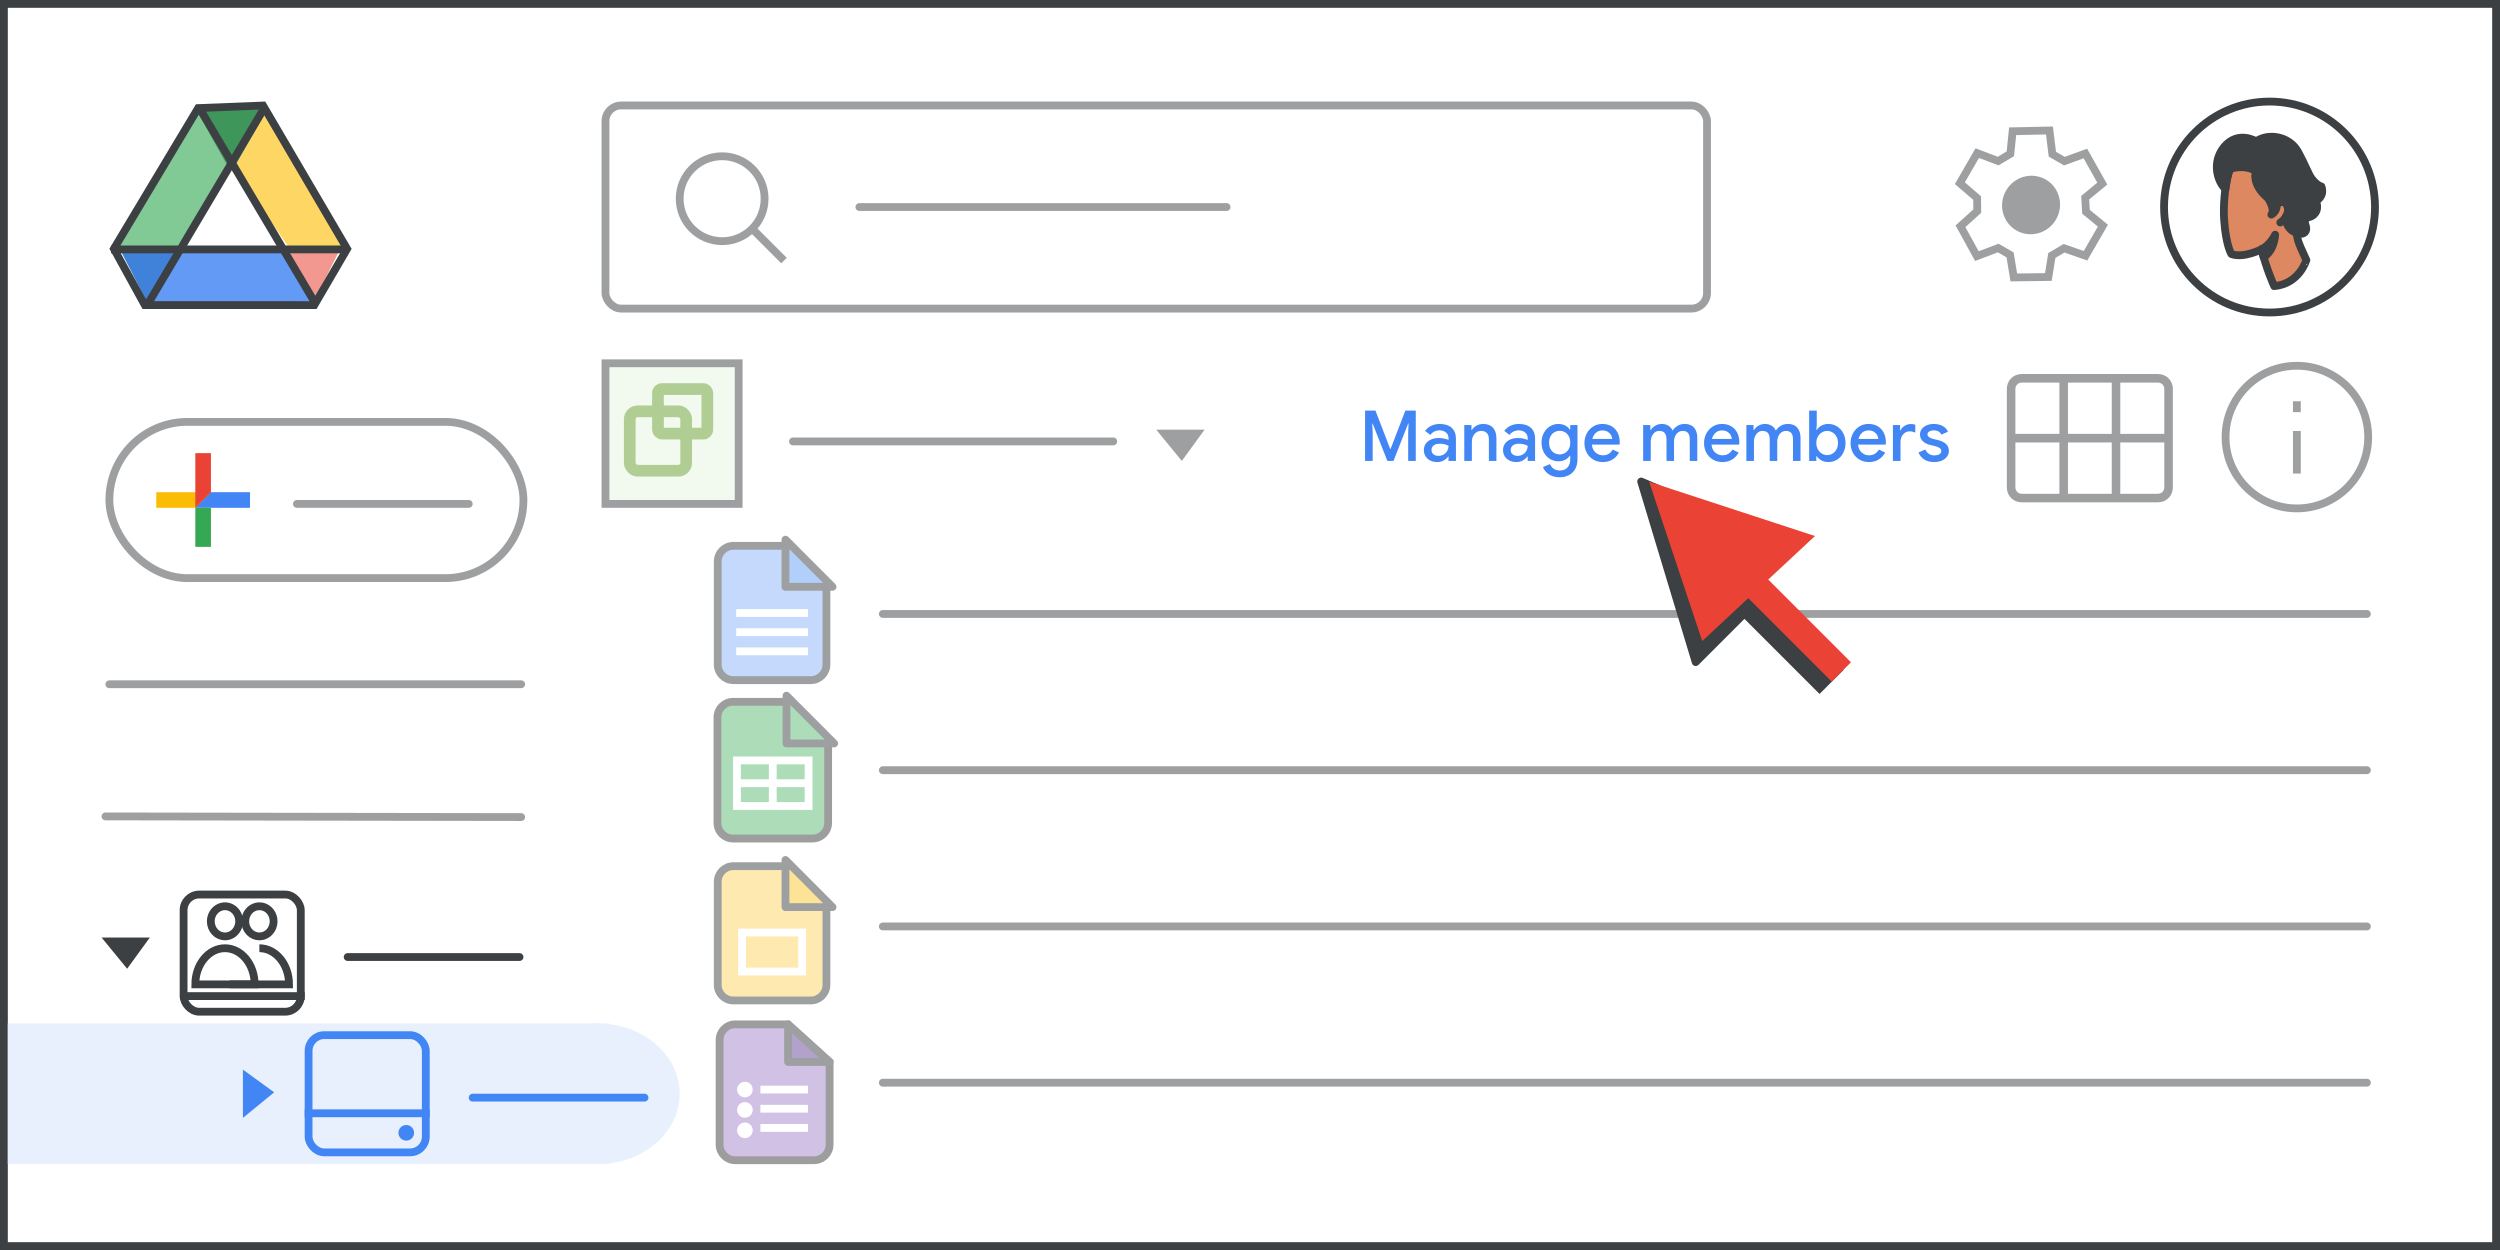 <?xml version="1.0" encoding="UTF-8"?>
<svg width="320px" height="160px" viewBox="0 0 320 160" version="1.1" xmlns="http://www.w3.org/2000/svg" xmlns:xlink="http://www.w3.org/1999/xlink">
    <rect x="0" y="0" width="320" height="160" fill="#333333" stroke="none"/>
    <title>team-drive-12</title>
    <g id="team-drive-12" stroke="none" stroke-width="1" fill="none" fill-rule="evenodd">
        <rect id="border/bg" stroke="#3C4043" fill="#FFFFFF" x="0.5" y="0.5" width="319" height="159"></rect>
        <g id="search" opacity="0.5" transform="translate(77, 13)" stroke="#3C4043">
            <rect id="Rectangle" fill="#FFFFFF" x="0.5" y="0.5" width="141" height="26" rx="2"></rect>
            <line x1="33" y1="13.5" x2="80" y2="13.5" id="Line-2" stroke-linecap="round" stroke-linejoin="round"></line>
            <g id="Group" transform="translate(10, 7)">
                <circle id="Oval" cx="5.435" cy="5.435" r="5.435"></circle>
                <line x1="9.706" y1="9.706" x2="13" y2="13" id="Line-6" stroke-linecap="square"></line>
            </g>
        </g>
        <g id="screen" transform="translate(1, 13)">
            <g id="Group-3" transform="translate(0, 118)" fill="#E8F0FE">
                <rect id="Rectangle" x="0" y="0" width="77" height="18"></rect>
                <ellipse id="Oval" cx="75.5" cy="9" rx="10.5" ry="9"></ellipse>
            </g>
            <g id="Group-44" transform="translate(13, 0)">
                <g id="Group-6" transform="translate(0, -0)">
                    <g id="Group-5" transform="translate(1.107, 0.964)">
                        <polygon id="Triangle-Copy" fill="#4081DA" transform="translate(4.152, 21.524) scale(1, -1) translate(-4.152, -21.524) " points="4.152 17.463 8.304 25.585 0 25.585"></polygon>
                        <polygon id="Triangle-Copy" fill="#F29891" transform="translate(24.798, 21.266) scale(-1, -1) translate(-24.798, -21.266) " points="24.517 17.96 28.401 24.372 21.195 24.572"></polygon>
                        <polygon id="Path-15" fill="#FDD663" points="19.098 0 14.946 7.31 21.304 17.869 29.615 17.77"></polygon>
                        <polygon id="Path-15" fill="#629AF6" transform="translate(15.12, 23.317) rotate(-240) translate(-15.12, -23.317) " points="11.228 14.064 7.617 20.634 14.508 32.569 22.623 31.775"></polygon>
                        <polygon id="Path-15" fill="#81C995" transform="translate(7.334, 8.934) scale(-1, 1) translate(-7.334, -8.934) " points="4.152 0 3.77510523e-13 7.31 6.358 17.869 14.668 17.77"></polygon>
                        <polygon id="Triangle" fill="#3F965A" transform="translate(14.531, 4.061) scale(1, -1) translate(-14.531, -4.061) " points="14.506 0 19.098 8.122 9.964 8.122"></polygon>
                        <polygon id="Triangle" fill="#FFFFFF" points="14.668 7.31 21.904 17.751 7.473 17.751"></polygon>
                    </g>
                    <path d="M19.671,0.508 C21.366,3.41 24.952,9.526 30.43,18.854 L30.43,18.854 L26.234,26.049 L4.534,26.049 L0.576,18.847 L8.231,6.071 L8.533,5.565 L9.23,4.403 L11.366,0.836 Z" id="Triangle" stroke="#3C4043"></path>
                    <line x1="0.722" y1="18.924" x2="29.508" y2="18.924" id="Line-13" stroke="#3C4043" stroke-linecap="square"></line>
                </g>
                <line x1="5.151" y1="25.537" x2="19.543" y2="1.292" id="Line-14" stroke="#3C4043" stroke-linecap="square"></line>
                <line x1="11.793" y1="25.537" x2="26.186" y2="1.292" id="Line-14" stroke="#3C4043" stroke-linecap="square" transform="translate(18.99, 13.414) scale(-1, 1) translate(-18.99, -13.414) "></line>
            </g>
            <line x1="13" y1="74.585" x2="65.713" y2="74.585" id="Stroke-205-Copy-3" stroke="#3C4043" opacity="0.5" stroke-linecap="round" stroke-linejoin="round"></line>
            <line x1="12.5" y1="91.5" x2="65.713" y2="91.585" id="Stroke-205-Copy-2" stroke="#3C4043" opacity="0.5" stroke-linecap="round" stroke-linejoin="round"></line>
            <g id="Group-16" transform="translate(276, 0)">
                <circle id="Oval" stroke="#3C4043" fill-rule="nonzero" cx="13.5" cy="13.5" r="13.5"></circle>
                <g id="Group-23" transform="translate(13.5, 14.062) scale(-1, 1) translate(-13.5, -14.062) translate(6.75, 4.5)">
                    <path d="M6.156,19.125 C6.156,19.125 7.234,16.716 7.762,14.399 C7.762,14.399 10.024,15.592 11.631,15.019 C11.631,15.019 12.329,13.963 12.561,10.637 C12.688,8.962 12.477,6.416 12.054,4.856 C11.589,3.089 10.003,1.896 7.403,2.332 C3.873,2.906 2.245,5.016 2.9,8.664 C3.661,13 3.26,13 2.033,15.799 C2.055,15.799 2.9,18.827 6.156,19.125" id="Fill-1" fill="#DD8861" fill-rule="nonzero"></path>
                    <path d="M6.156,19.125 C6.156,19.125 7.234,16.716 7.762,14.399 C7.762,14.399 10.024,15.592 11.631,15.019 C11.631,15.019 12.329,13.963 12.561,10.637 C12.688,8.962 12.477,6.416 12.054,4.856 C11.589,3.089 10.003,1.896 7.403,2.332 C3.873,2.906 2.245,5.016 2.9,8.664 C3.661,13 3.26,13 2.033,15.799 C2.055,15.799 2.9,18.827 6.156,19.125 Z" id="Stroke-3" stroke="#3D4043" stroke-linecap="round" stroke-linejoin="round"></path>
                    <path d="M5.818,8.71 C5.818,8.71 5.501,8.274 5.056,8.343 C4.613,8.411 4.316,8.893 4.359,9.421 C4.38,9.948 4.845,10.683 5.373,10.981" id="Stroke-5" stroke="#3C4043" stroke-linecap="round" stroke-linejoin="round"></path>
                    <path d="M7.509,15.409 C7.509,15.409 6.219,14.812 6.029,12.541 C6.029,12.541 6.663,13.894 7.784,14.399 C7.784,14.399 7.72,14.652 7.678,14.858 C7.593,15.087 7.509,15.409 7.509,15.409" id="Fill-7" fill="#3C4043" fill-rule="nonzero"></path>
                    <path d="M7.509,15.409 C7.509,15.409 6.219,14.812 6.029,12.541 C6.029,12.541 6.663,13.894 7.784,14.399 C7.784,14.399 7.72,14.652 7.678,14.858 C7.593,15.087 7.509,15.409 7.509,15.409 Z" id="Stroke-9" stroke="#3C4043" stroke-linecap="round" stroke-linejoin="round"></path>
                    <path d="M4.739,10.384 C4.739,10.384 4.613,12.243 2.773,12.426 C2.477,12.449 1.801,12.265 2.139,11.302 C2.33,10.797 2.16,10.361 1.695,10.293 C1.188,10.201 0.3,9.581 0.807,8.228 C0.807,8.228 -0.355,7.677 0.11,6.37 C0.11,6.37 0.638,6.278 1.336,5.383 C1.801,4.764 2.203,3.548 3.09,1.942 C4.169,-0.031 6.832,-0.536 8.46,0.589 C8.46,0.589 10.786,-0.857 12.582,1.323 C14.168,3.273 13.428,5.75 12.392,6.691 C12.392,6.691 12.16,4.764 11.779,4.121 C11.779,4.121 10.151,3.479 8.481,4.374 C8.481,4.374 9.158,6.003 6.98,7.838 C6.98,7.838 5.965,9.26 6.515,9.971 C6.515,9.971 5.754,9.581 5.839,8.71 C5.839,8.71 5.627,8.343 5.078,8.343 C4.761,8.343 4.38,8.733 4.38,9.421 C4.359,9.811 4.739,10.384 4.739,10.384" id="Fill-11" fill="#3C4043" fill-rule="nonzero"></path>
                    <path d="M4.739,10.384 C4.739,10.384 4.613,12.243 2.773,12.426 C2.477,12.449 1.801,12.265 2.139,11.302 C2.33,10.797 2.16,10.361 1.695,10.293 C1.188,10.201 0.3,9.581 0.807,8.228 C0.807,8.228 -0.355,7.677 0.11,6.37 C0.11,6.37 0.638,6.278 1.336,5.383 C1.801,4.764 2.203,3.548 3.09,1.942 C4.169,-0.031 6.832,-0.536 8.46,0.589 C8.46,0.589 10.786,-0.857 12.582,1.323 C14.168,3.273 13.428,5.75 12.392,6.691 C12.392,6.691 12.16,4.764 11.779,4.121 C11.779,4.121 10.151,3.479 8.481,4.374 C8.481,4.374 9.158,6.003 6.98,7.838 C6.98,7.838 5.965,9.26 6.515,9.971 C6.515,9.971 5.754,9.581 5.839,8.71 C5.839,8.71 5.627,8.343 5.078,8.343 C4.761,8.343 4.38,8.733 4.38,9.421 C4.359,9.811 4.739,10.384 4.739,10.384 Z" id="Stroke-13" stroke="#3C4043" stroke-linecap="round" stroke-linejoin="round"></path>
                </g>
            </g>
        </g>
        <line x1="113" y1="78.585" x2="302.965" y2="78.585" id="Stroke-205-Copy-3" stroke="#9D9FA1" stroke-linecap="round" stroke-linejoin="round"></line>
        <line x1="113" y1="98.585" x2="302.965" y2="98.585" id="Stroke-205-Copy-2" stroke="#9D9FA1" stroke-linecap="round" stroke-linejoin="round"></line>
        <line x1="113" y1="118.585" x2="302.965" y2="118.585" id="Stroke-205-Copy-3" stroke="#9D9FA1" stroke-linecap="round" stroke-linejoin="round"></line>
        <line x1="113" y1="138.585" x2="302.965" y2="138.585" id="Stroke-205-Copy-2" stroke="#9D9FA1" stroke-linecap="round" stroke-linejoin="round"></line>
        <g id="Logos/forms" opacity="0.5" transform="translate(92.11, 131.116)">
            <path d="M2,0 L8.763,0 L8.763,0 L14.079,4.812 L14.079,15.391 C14.079,16.496 13.183,17.391 12.079,17.391 L2,17.391 C0.895,17.391 1.43461255e-14,16.496 1.42108547e-14,15.391 L1.42108547e-14,2 C1.4075584e-14,0.895 0.895,2.02906125e-16 2,0 Z" id="Rectangle" stroke="#3C3C3C" fill="#A183CC"></path>
            <polygon id="Path-5" stroke="#3C4043" fill-opacity="0.784" fill="#55358A" stroke-linejoin="round" transform="translate(11.421, 2.406) rotate(-90) translate(-11.421, -2.406) " points="9.015 5.064 13.827 -0.252 9.015 -0.252"></polygon>
            <line x1="5.722" y1="10.803" x2="10.808" y2="10.803" id="Line-11" stroke="#FFFFFF" stroke-linecap="square"></line>
            <circle id="Oval" fill="#FFFFFF" cx="3.238" cy="8.347" r="1"></circle>
            <circle id="Oval" fill="#FFFFFF" cx="3.238" cy="10.956" r="1"></circle>
            <circle id="Oval" fill="#FFFFFF" cx="3.238" cy="13.565" r="1"></circle>
            <line x1="5.722" y1="8.347" x2="10.808" y2="8.347" id="Line-11" stroke="#FFFFFF" stroke-linecap="square"></line>
            <line x1="5.722" y1="13.258" x2="10.808" y2="13.258" id="Line-11" stroke="#FFFFFF" stroke-linecap="square"></line>
        </g>
        <g id="Logos/docs" opacity="0.5" transform="translate(91.87, 69.87)">
            <g id="Group-42">
                <path d="M2,0 L8.66,0 L8.66,0 L13.913,4.755 L13.913,15.187 C13.913,16.291 13.018,17.187 11.913,17.187 L2,17.187 C0.895,17.187 1.3527075e-16,16.291 0,15.187 L0,2 C-1.3527075e-16,0.895 0.895,2.02906125e-16 2,0 Z" id="Rectangle" stroke="#3C4043" fill="#8AB4F8"></path>
                <line x1="2.864" y1="11.049" x2="11.049" y2="11.049" id="Line-11" stroke="#FFFFFF" stroke-linecap="square"></line>
                <line x1="2.864" y1="8.593" x2="11.049" y2="8.593" id="Line-11" stroke="#FFFFFF" stroke-linecap="square"></line>
                <line x1="2.864" y1="13.504" x2="11.049" y2="13.504" id="Line-11" stroke="#FFFFFF" stroke-linecap="square"></line>
                <path d="M14.702,-0.082 L8.666,5.941 L8.666,-0.082 L14.702,-0.082 Z" id="Path-5" stroke="#3C4043" fill="#669DF6" stroke-linejoin="round" transform="translate(11.33, 2.577) rotate(-90) translate(-11.33, -2.577) "></path>
            </g>
        </g>
        <g id="Logos/slides" opacity="0.5" transform="translate(91.87, 110.87)">
            <g id="Group-42" stroke="#3C4043">
                <path d="M2,0 L8.66,0 L8.66,0 L13.913,4.755 L13.913,15.187 C13.913,16.291 13.018,17.187 11.913,17.187 L2,17.187 C0.895,17.187 1.3527075e-16,16.291 0,15.187 L0,2 C-1.3527075e-16,0.895 0.895,2.02906125e-16 2,0 Z" id="Rectangle" fill="#FDD663"></path>
                <path d="M14.702,-0.082 L8.666,5.941 L8.666,-0.082 L14.702,-0.082 Z" id="Path-5" fill="#FBC72E" stroke-linejoin="round" transform="translate(11.33, 2.577) rotate(-90) translate(-11.33, -2.577) "></path>
            </g>
            <rect id="Rectangle" stroke="#FFFFFF" x="3.109" y="8.491" width="7.696" height="4.999"></rect>
        </g>
        <g id="Logos/sheets" opacity="0.5" transform="translate(91.833, 89.833)">
            <g id="Group-42">
                <path d="M2,0 L8.818,0 L8.818,0 L14.167,4.842 L14.167,15.5 C14.167,16.605 13.271,17.5 12.167,17.5 L2,17.5 C0.895,17.5 1.3527075e-16,16.605 0,15.5 L0,2 C-1.3527075e-16,0.895 0.895,2.02906125e-16 2,0 Z" id="Rectangle" stroke="#3C3C3C" fill="#5BBA73"></path>
                <line x1="2.917" y1="10.417" x2="11.25" y2="10.417" id="Line-11" stroke="#FFFFFF" stroke-linecap="square"></line>
                <rect id="Rectangle" stroke="#FFFFFF" x="2.5" y="7.5" width="9.167" height="5.833"></rect>
                <path d="M14.948,-0.074 L8.833,6.027 L8.833,-0.074 L14.948,-0.074 Z" id="Path-5" stroke="#3C4043" fill="#5BBA73" stroke-linejoin="round" transform="translate(11.536, 2.624) rotate(-90) translate(-11.536, -2.624) "></path>
                <line x1="7.083" y1="7.917" x2="7.083" y2="12.917" id="Line-12" stroke="#FFFFFF" stroke-linecap="square"></line>
            </g>
        </g>
        <line x1="44.5" y1="122.5" x2="66.5" y2="122.5" id="Stroke-205-Copy-2" stroke="#3C4043" stroke-linecap="round" stroke-linejoin="round"></line>
        <line x1="60.5" y1="140.5" x2="82.5" y2="140.5" id="Stroke-205-Copy-2" stroke="#4285F4" stroke-linecap="round" stroke-linejoin="round"></line>
        <g id="Group-22-Copy-3" opacity="0.5" transform="translate(77, 46)">
            <rect id="Rectangle" stroke="#3E4043" fill="#E6F5DF" x="0.5" y="0.5" width="17.05" height="18"></rect>
            <rect id="Rectangle" stroke="#629E28" stroke-width="1.5" x="3.61" y="6.65" width="7.22" height="7.6" rx="1"></rect>
            <rect id="Rectangle" stroke="#629E28" stroke-width="1.5" x="7.22" y="3.8" width="6.317" height="5.7" rx="0.5"></rect>
        </g>
        <line x1="101.5" y1="56.5" x2="142.5" y2="56.5" id="Stroke-205-Copy-3" stroke="#3C4043" opacity="0.5" stroke-linecap="round" stroke-linejoin="round"></line>
        <polygon id="Path-4" fill="#3C4043" opacity="0.5" points="148 55 154.182 55 151.273 59"></polygon>
        <polygon id="Path-4" fill="#3C4043" points="13 120 19.182 120 16.273 124"></polygon>
        <polygon id="Path-4" fill="#4285F4" transform="translate(33.091, 140) rotate(-90) translate(-33.091, -140) " points="30 138 36.182 138 33.273 142"></polygon>
        <g id="Icons/info-dark-grey" opacity="0.5" transform="translate(284.372, 46.319)" stroke="#3C4043">
            <line x1="9.628" y1="9.347" x2="9.628" y2="13.795" id="Line" stroke-linecap="square"></line>
            <line x1="9.628" y1="5.938" x2="9.628" y2="5.539" id="Line" stroke-linecap="square"></line>
            <circle id="Oval" cx="9.628" cy="9.628" r="9.128"></circle>
        </g>
        <g id="calendar_view_month_BASELINE_P900-(1)" opacity="0.5" transform="translate(257, 48)" fill="#3C4043" fill-rule="nonzero" stroke="#3C4043" stroke-width="0.25">
            <path d="M1.81,16.172 C1.287,16.172 0.855,16.001 0.513,15.659 C0.171,15.318 0,14.885 0,14.362 L0,1.81 C0,1.287 0.171,0.855 0.513,0.513 C0.855,0.171 1.287,0 1.81,0 L19.19,0 C19.713,0 20.145,0.171 20.487,0.513 C20.829,0.855 21,1.287 21,1.81 L21,14.362 C21,14.885 20.829,15.318 20.487,15.659 C20.145,16.001 19.713,16.172 19.19,16.172 L1.81,16.172 Z M0.845,7.664 C0.845,7.664 0.845,7.664 0.845,7.664 C0.845,7.664 0.845,7.664 0.845,7.664 L6.728,7.664 C6.728,7.664 6.728,7.664 6.728,7.664 C6.728,7.664 6.728,7.664 6.728,7.664 L6.728,0.845 C6.728,0.845 6.728,0.845 6.728,0.845 C6.728,0.845 6.728,0.845 6.728,0.845 L1.81,0.845 C1.529,0.845 1.297,0.935 1.116,1.116 C0.935,1.297 0.845,1.529 0.845,1.81 L0.845,7.664 Z M7.573,7.664 L13.427,7.664 C13.427,7.664 13.427,7.664 13.427,7.664 C13.427,7.664 13.427,7.664 13.427,7.664 L13.427,0.845 C13.427,0.845 13.427,0.845 13.427,0.845 C13.427,0.845 13.427,0.845 13.427,0.845 L7.573,0.845 C7.573,0.845 7.573,0.845 7.573,0.845 C7.573,0.845 7.573,0.845 7.573,0.845 L7.573,7.664 C7.573,7.664 7.573,7.664 7.573,7.664 C7.573,7.664 7.573,7.664 7.573,7.664 Z M14.272,7.664 L20.155,7.664 C20.155,7.664 20.155,7.664 20.155,7.664 C20.155,7.664 20.155,7.664 20.155,7.664 L20.155,1.81 C20.155,1.529 20.065,1.297 19.884,1.116 C19.703,0.935 19.471,0.845 19.19,0.845 L14.272,0.845 C14.272,0.845 14.272,0.845 14.272,0.845 C14.272,0.845 14.272,0.845 14.272,0.845 L14.272,7.664 C14.272,7.664 14.272,7.664 14.272,7.664 C14.272,7.664 14.272,7.664 14.272,7.664 Z M6.728,15.328 C6.728,15.328 6.728,15.328 6.728,15.328 C6.728,15.328 6.728,15.328 6.728,15.328 L6.728,8.509 C6.728,8.509 6.728,8.509 6.728,8.509 C6.728,8.509 6.728,8.509 6.728,8.509 L0.845,8.509 C0.845,8.509 0.845,8.509 0.845,8.509 C0.845,8.509 0.845,8.509 0.845,8.509 L0.845,14.362 C0.845,14.644 0.935,14.875 1.116,15.056 C1.297,15.237 1.529,15.328 1.81,15.328 L6.728,15.328 Z M7.573,15.328 L13.427,15.328 C13.427,15.328 13.427,15.328 13.427,15.328 C13.427,15.328 13.427,15.328 13.427,15.328 L13.427,8.509 C13.427,8.509 13.427,8.509 13.427,8.509 C13.427,8.509 13.427,8.509 13.427,8.509 L7.573,8.509 C7.573,8.509 7.573,8.509 7.573,8.509 C7.573,8.509 7.573,8.509 7.573,8.509 L7.573,15.328 C7.573,15.328 7.573,15.328 7.573,15.328 C7.573,15.328 7.573,15.328 7.573,15.328 Z M14.272,15.328 L19.19,15.328 C19.471,15.328 19.703,15.237 19.884,15.056 C20.065,14.875 20.155,14.644 20.155,14.362 L20.155,8.509 C20.155,8.509 20.155,8.509 20.155,8.509 C20.155,8.509 20.155,8.509 20.155,8.509 L14.272,8.509 C14.272,8.509 14.272,8.509 14.272,8.509 C14.272,8.509 14.272,8.509 14.272,8.509 L14.272,15.328 C14.272,15.328 14.272,15.328 14.272,15.328 C14.272,15.328 14.272,15.328 14.272,15.328 Z" id="Shape"></path>
        </g>
        <g id="create-button" opacity="0.5" transform="translate(14, 54)" stroke="#3C4043">
            <rect id="Rectangle" fill="#FFFFFF" x="0" y="0" width="53" height="20" rx="10"></rect>
            <line x1="24" y1="10.5" x2="46" y2="10.5" id="Line-Copy-6" stroke-linecap="round"></line>
        </g>
        <g id="gFAB" transform="translate(20, 58)">
            <polygon id="Fill-2" fill="#4285F4" points="5 5 5 7 7.032 7 12 7 12 5"></polygon>
            <polygon id="Fill-3" fill="#FBBC05" points="5 5 0 5 0 7 5 7 7 5"></polygon>
            <rect id="Rectangle" fill="#34A853" x="5" y="7" width="2" height="5"></rect>
            <polygon id="Fill-4" fill="#EA4335" points="5 0 5 7 7 5 7 0"></polygon>
        </g>
        <g id="Icons/settings-dark-grey" opacity="0.5" transform="translate(247.366, 13.424)">
            <g id="gear" transform="translate(12.685, 12.685) rotate(-60) translate(-12.685, -12.685) translate(3.399, 3.399)">
                <polygon id="Path-4" stroke="#3C4043" points="11.896 2.823 11.443 0 6.995 0 6.452 2.86 5.016 3.714 2.261 2.823 0 6.553 2.261 8.396 2.261 10.156 0 12.01 2.261 15.812 4.865 14.82 6.452 15.711 6.995 18.571 11.443 18.571 11.896 15.812 13.408 14.82 16.065 15.812 18.321 12.01 16.13 10.177 16.13 8.396 18.571 6.553 16.13 2.525 13.484 3.714"></polygon>
                <ellipse id="Oval" fill="#3C4043" cx="9.136" cy="9.286" rx="3.762" ry="3.696"></ellipse>
            </g>
        </g>
        <g id="UI/arrow" transform="translate(202, 54)" fill-rule="nonzero">
            <g id="Group-5" transform="translate(0, -0)">
                <g id="Group" transform="translate(20.358, 20.358) rotate(-45) translate(-20.358, -20.358) translate(9.255, 2.671)">
                    <polygon id="Triangle" stroke="#3C4043" fill="#3C4043" stroke-linejoin="round" points="11.411 0 18.814 18.505 14.187 14.496 11.103 21.281 -1.98347249e-13 21.281"></polygon>
                    <g id="Group-2" transform="translate(8.327, 19.05)">
                        <polygon id="Rectangle" fill="#3C4043" points="2.16754537e-11 1.651 3.886 1.569 4.362 16.325 -1.16529009e-12 16.325"></polygon>
                        <rect id="Rectangle" fill="#EA4336" x="2.221" y="2.39456718e-13" width="3.489" height="16.3"></rect>
                    </g>
                    <polygon id="Triangle" fill="#EA4336" points="12.111 0.741 22.206 20.664 2.499 19.965"></polygon>
                </g>
            </g>
        </g>
        <g id="Manage-members-Copy" transform="translate(174.729, 52.556)" fill="#4285F4" fill-rule="nonzero">
            <polygon id="Path" points="0 0 1.332 0 3.213 4.905 3.267 4.905 5.157 0 6.489 0 6.489 6.444 5.517 6.444 5.517 2.799 5.571 1.656 5.517 1.656 3.636 6.444 2.853 6.444 0.972 1.656 0.918 1.656 0.972 2.799 0.972 6.444 0 6.444"></polygon>
            <path d="M9.225,6.588 C8.895,6.588 8.601,6.524 8.343,6.394 C8.085,6.266 7.884,6.084 7.74,5.85 C7.596,5.616 7.524,5.349 7.524,5.049 C7.524,4.731 7.608,4.457 7.776,4.226 C7.944,3.994 8.172,3.817 8.46,3.695 C8.748,3.571 9.069,3.51 9.423,3.51 C9.693,3.51 9.938,3.535 10.156,3.587 C10.376,3.638 10.551,3.696 10.683,3.762 L10.683,3.519 C10.683,3.225 10.575,2.986 10.359,2.804 C10.143,2.62 9.864,2.529 9.522,2.529 C9.288,2.529 9.066,2.582 8.856,2.687 C8.646,2.792 8.478,2.934 8.352,3.114 L7.686,2.601 C7.884,2.319 8.146,2.1 8.473,1.944 C8.8,1.788 9.159,1.71 9.549,1.71 C10.209,1.71 10.72,1.873 11.084,2.2 C11.447,2.527 11.628,2.985 11.628,3.573 L11.628,6.444 L10.683,6.444 L10.683,5.877 L10.629,5.877 C10.497,6.081 10.308,6.25 10.062,6.386 C9.816,6.521 9.537,6.588 9.225,6.588 Z M9.396,5.796 C9.636,5.796 9.855,5.737 10.053,5.62 C10.251,5.503 10.405,5.346 10.517,5.148 C10.627,4.95 10.683,4.737 10.683,4.509 C10.539,4.425 10.374,4.359 10.188,4.311 C10.002,4.263 9.807,4.239 9.603,4.239 C9.225,4.239 8.947,4.314 8.771,4.464 C8.594,4.614 8.505,4.812 8.505,5.058 C8.505,5.274 8.586,5.451 8.748,5.589 C8.91,5.727 9.126,5.796 9.396,5.796 Z" id="Shape"></path>
            <path d="M12.699,1.854 L13.617,1.854 L13.617,2.484 L13.671,2.484 C13.803,2.256 14.001,2.07 14.265,1.926 C14.529,1.782 14.814,1.71 15.12,1.71 C15.672,1.71 16.092,1.873 16.38,2.2 C16.668,2.527 16.812,2.976 16.812,3.546 L16.812,6.444 L15.849,6.444 L15.849,3.672 C15.849,3.312 15.759,3.043 15.579,2.866 C15.399,2.689 15.153,2.601 14.841,2.601 C14.613,2.601 14.411,2.664 14.233,2.79 C14.056,2.916 13.918,3.084 13.819,3.294 C13.72,3.504 13.671,3.732 13.671,3.978 L13.671,6.444 L12.699,6.444 L12.699,1.854 Z" id="Path"></path>
            <path d="M19.359,6.588 C19.029,6.588 18.735,6.524 18.477,6.394 C18.219,6.266 18.018,6.084 17.874,5.85 C17.73,5.616 17.658,5.349 17.658,5.049 C17.658,4.731 17.742,4.457 17.91,4.226 C18.078,3.994 18.306,3.817 18.594,3.695 C18.882,3.571 19.203,3.51 19.557,3.51 C19.827,3.51 20.072,3.535 20.291,3.587 C20.509,3.638 20.685,3.696 20.817,3.762 L20.817,3.519 C20.817,3.225 20.709,2.986 20.493,2.804 C20.277,2.62 19.998,2.529 19.656,2.529 C19.422,2.529 19.2,2.582 18.99,2.687 C18.78,2.792 18.612,2.934 18.486,3.114 L17.82,2.601 C18.018,2.319 18.28,2.1 18.608,1.944 C18.934,1.788 19.293,1.71 19.683,1.71 C20.343,1.71 20.855,1.873 21.218,2.2 C21.581,2.527 21.762,2.985 21.762,3.573 L21.762,6.444 L20.817,6.444 L20.817,5.877 L20.763,5.877 C20.631,6.081 20.442,6.25 20.196,6.386 C19.95,6.521 19.671,6.588 19.359,6.588 Z M19.53,5.796 C19.77,5.796 19.989,5.737 20.187,5.62 C20.385,5.503 20.54,5.346 20.651,5.148 C20.762,4.95 20.817,4.737 20.817,4.509 C20.673,4.425 20.508,4.359 20.322,4.311 C20.136,4.263 19.941,4.239 19.737,4.239 C19.359,4.239 19.081,4.314 18.904,4.464 C18.727,4.614 18.639,4.812 18.639,5.058 C18.639,5.274 18.72,5.451 18.882,5.589 C19.044,5.727 19.26,5.796 19.53,5.796 Z" id="Shape"></path>
            <path d="M24.903,8.532 C24.345,8.532 23.881,8.405 23.512,8.149 C23.143,7.894 22.896,7.587 22.77,7.227 L23.67,6.849 C23.766,7.095 23.924,7.293 24.142,7.443 C24.361,7.593 24.615,7.668 24.903,7.668 C25.329,7.668 25.662,7.542 25.902,7.29 C26.142,7.038 26.262,6.681 26.262,6.219 L26.262,5.778 L26.208,5.778 C26.058,6 25.857,6.174 25.605,6.3 C25.353,6.426 25.065,6.489 24.741,6.489 C24.351,6.489 23.992,6.39 23.666,6.192 C23.338,5.994 23.078,5.713 22.883,5.351 C22.688,4.987 22.59,4.572 22.59,4.104 C22.59,3.636 22.688,3.22 22.883,2.857 C23.078,2.494 23.338,2.212 23.666,2.011 C23.992,1.81 24.351,1.71 24.741,1.71 C25.059,1.71 25.346,1.774 25.601,1.903 C25.855,2.033 26.058,2.208 26.208,2.43 L26.262,2.43 L26.262,1.854 L27.189,1.854 L27.189,6.201 C27.189,6.693 27.093,7.114 26.901,7.465 C26.709,7.816 26.441,8.082 26.096,8.262 C25.75,8.442 25.353,8.532 24.903,8.532 Z M24.912,5.607 C25.158,5.607 25.383,5.547 25.587,5.427 C25.791,5.307 25.954,5.135 26.078,4.91 C26.201,4.684 26.262,4.416 26.262,4.104 C26.262,3.786 26.201,3.513 26.078,3.285 C25.954,3.057 25.791,2.885 25.587,2.768 C25.383,2.651 25.158,2.592 24.912,2.592 C24.666,2.592 24.439,2.651 24.233,2.768 C24.026,2.885 23.86,3.057 23.738,3.285 C23.614,3.513 23.553,3.786 23.553,4.104 C23.553,4.416 23.614,4.686 23.738,4.914 C23.86,5.142 24.026,5.314 24.233,5.431 C24.439,5.548 24.666,5.607 24.912,5.607 Z" id="Shape"></path>
            <path d="M30.42,6.588 C29.976,6.588 29.576,6.483 29.218,6.273 C28.861,6.063 28.582,5.774 28.381,5.404 C28.18,5.035 28.08,4.62 28.08,4.158 C28.08,3.72 28.177,3.313 28.372,2.938 C28.567,2.563 28.839,2.265 29.187,2.043 C29.535,1.821 29.928,1.71 30.366,1.71 C30.828,1.71 31.227,1.81 31.563,2.011 C31.899,2.212 32.156,2.49 32.333,2.844 C32.51,3.198 32.598,3.6 32.598,4.05 C32.598,4.17 32.592,4.272 32.58,4.356 L29.034,4.356 C29.076,4.794 29.232,5.131 29.502,5.369 C29.772,5.606 30.087,5.724 30.447,5.724 C30.741,5.724 30.993,5.657 31.203,5.521 C31.413,5.386 31.581,5.208 31.707,4.986 L32.508,5.373 C32.298,5.751 32.019,6.048 31.671,6.264 C31.323,6.48 30.906,6.588 30.42,6.588 Z M31.635,3.627 C31.623,3.459 31.569,3.291 31.473,3.123 C31.377,2.955 31.238,2.816 31.055,2.704 C30.872,2.594 30.645,2.538 30.375,2.538 C30.051,2.538 29.776,2.637 29.552,2.835 C29.326,3.033 29.172,3.297 29.088,3.627 L31.635,3.627 Z" id="Shape"></path>
            <path d="M35.595,1.854 L36.513,1.854 L36.513,2.484 L36.567,2.484 C36.705,2.256 36.9,2.07 37.152,1.926 C37.404,1.782 37.68,1.71 37.98,1.71 C38.31,1.71 38.596,1.788 38.84,1.944 C39.083,2.1 39.258,2.307 39.366,2.565 C39.528,2.307 39.739,2.1 40.001,1.944 C40.261,1.788 40.569,1.71 40.923,1.71 C41.451,1.71 41.85,1.871 42.12,2.192 C42.39,2.513 42.525,2.949 42.525,3.501 L42.525,6.444 L41.562,6.444 L41.562,3.663 C41.562,2.955 41.262,2.601 40.662,2.601 C40.332,2.601 40.063,2.733 39.856,2.997 C39.65,3.261 39.546,3.591 39.546,3.987 L39.546,6.444 L38.583,6.444 L38.583,3.663 C38.583,2.955 38.274,2.601 37.656,2.601 C37.338,2.601 37.077,2.735 36.873,3.002 C36.669,3.268 36.567,3.6 36.567,3.996 L36.567,6.444 L35.595,6.444 L35.595,1.854 Z" id="Path"></path>
            <path d="M45.729,6.588 C45.285,6.588 44.885,6.483 44.528,6.273 C44.17,6.063 43.892,5.774 43.691,5.404 C43.489,5.035 43.389,4.62 43.389,4.158 C43.389,3.72 43.486,3.313 43.681,2.938 C43.877,2.563 44.148,2.265 44.496,2.043 C44.844,1.821 45.237,1.71 45.675,1.71 C46.137,1.71 46.536,1.81 46.872,2.011 C47.208,2.212 47.465,2.49 47.642,2.844 C47.819,3.198 47.907,3.6 47.907,4.05 C47.907,4.17 47.901,4.272 47.889,4.356 L44.343,4.356 C44.385,4.794 44.541,5.131 44.811,5.369 C45.081,5.606 45.396,5.724 45.756,5.724 C46.05,5.724 46.302,5.657 46.512,5.521 C46.722,5.386 46.89,5.208 47.016,4.986 L47.817,5.373 C47.607,5.751 47.328,6.048 46.98,6.264 C46.632,6.48 46.215,6.588 45.729,6.588 Z M46.944,3.627 C46.932,3.459 46.878,3.291 46.782,3.123 C46.686,2.955 46.547,2.816 46.364,2.704 C46.181,2.594 45.954,2.538 45.684,2.538 C45.36,2.538 45.086,2.637 44.861,2.835 C44.636,3.033 44.481,3.297 44.397,3.627 L46.944,3.627 Z" id="Shape"></path>
            <path d="M48.807,1.854 L49.725,1.854 L49.725,2.484 L49.779,2.484 C49.917,2.256 50.112,2.07 50.364,1.926 C50.616,1.782 50.892,1.71 51.192,1.71 C51.522,1.71 51.809,1.788 52.051,1.944 C52.294,2.1 52.47,2.307 52.578,2.565 C52.74,2.307 52.952,2.1 53.212,1.944 C53.474,1.788 53.781,1.71 54.135,1.71 C54.663,1.71 55.062,1.871 55.332,2.192 C55.602,2.513 55.737,2.949 55.737,3.501 L55.737,6.444 L54.774,6.444 L54.774,3.663 C54.774,2.955 54.474,2.601 53.874,2.601 C53.544,2.601 53.276,2.733 53.069,2.997 C52.861,3.261 52.758,3.591 52.758,3.987 L52.758,6.444 L51.795,6.444 L51.795,3.663 C51.795,2.955 51.486,2.601 50.868,2.601 C50.55,2.601 50.289,2.735 50.085,3.002 C49.881,3.268 49.779,3.6 49.779,3.996 L49.779,6.444 L48.807,6.444 L48.807,1.854 Z" id="Path"></path>
            <path d="M59.292,6.588 C58.962,6.588 58.666,6.514 58.406,6.367 C58.145,6.221 57.948,6.042 57.816,5.832 L57.762,5.832 L57.762,6.444 L56.844,6.444 L56.844,0 L57.816,0 L57.816,1.836 L57.762,2.475 L57.816,2.475 C57.948,2.259 58.145,2.078 58.406,1.931 C58.666,1.784 58.962,1.71 59.292,1.71 C59.706,1.71 60.081,1.815 60.417,2.025 C60.753,2.235 61.017,2.525 61.209,2.893 C61.401,3.263 61.497,3.681 61.497,4.149 C61.497,4.617 61.401,5.037 61.209,5.409 C61.017,5.781 60.753,6.071 60.417,6.277 C60.081,6.484 59.706,6.588 59.292,6.588 Z M59.148,5.697 C59.394,5.697 59.623,5.633 59.837,5.503 C60.05,5.375 60.219,5.193 60.345,4.959 C60.471,4.725 60.534,4.455 60.534,4.149 C60.534,3.843 60.471,3.573 60.345,3.339 C60.219,3.105 60.05,2.924 59.837,2.795 C59.623,2.666 59.394,2.601 59.148,2.601 C58.908,2.601 58.681,2.666 58.468,2.795 C58.255,2.924 58.084,3.105 57.956,3.339 C57.827,3.573 57.762,3.843 57.762,4.149 C57.762,4.455 57.827,4.725 57.956,4.959 C58.084,5.193 58.255,5.375 58.468,5.503 C58.681,5.633 58.908,5.697 59.148,5.697 Z" id="Shape"></path>
            <path d="M64.485,6.588 C64.041,6.588 63.641,6.483 63.283,6.273 C62.926,6.063 62.648,5.774 62.447,5.404 C62.245,5.035 62.145,4.62 62.145,4.158 C62.145,3.72 62.242,3.313 62.438,2.938 C62.633,2.563 62.904,2.265 63.252,2.043 C63.6,1.821 63.993,1.71 64.431,1.71 C64.893,1.71 65.292,1.81 65.628,2.011 C65.964,2.212 66.221,2.49 66.397,2.844 C66.575,3.198 66.663,3.6 66.663,4.05 C66.663,4.17 66.657,4.272 66.645,4.356 L63.099,4.356 C63.141,4.794 63.297,5.131 63.567,5.369 C63.837,5.606 64.152,5.724 64.512,5.724 C64.806,5.724 65.058,5.657 65.268,5.521 C65.478,5.386 65.646,5.208 65.772,4.986 L66.573,5.373 C66.363,5.751 66.084,6.048 65.736,6.264 C65.388,6.48 64.971,6.588 64.485,6.588 Z M65.7,3.627 C65.688,3.459 65.634,3.291 65.538,3.123 C65.442,2.955 65.302,2.816 65.12,2.704 C64.936,2.594 64.71,2.538 64.44,2.538 C64.116,2.538 63.842,2.637 63.617,2.835 C63.392,3.033 63.237,3.297 63.153,3.627 L65.7,3.627 Z" id="Shape"></path>
            <path d="M67.563,1.854 L68.481,1.854 L68.481,2.529 L68.535,2.529 C68.637,2.295 68.812,2.102 69.061,1.948 C69.311,1.796 69.579,1.719 69.867,1.719 C70.077,1.719 70.263,1.749 70.425,1.809 L70.425,2.817 C70.179,2.709 69.942,2.655 69.714,2.655 C69.372,2.655 69.09,2.787 68.868,3.051 C68.646,3.315 68.535,3.636 68.535,4.014 L68.535,6.444 L67.563,6.444 L67.563,1.854 Z" id="Path"></path>
            <path d="M72.846,6.588 C72.324,6.588 71.894,6.474 71.555,6.246 C71.216,6.018 70.977,5.721 70.839,5.355 L71.712,4.977 C71.82,5.223 71.973,5.41 72.171,5.54 C72.369,5.668 72.594,5.733 72.846,5.733 C73.104,5.733 73.32,5.686 73.494,5.593 C73.668,5.5 73.755,5.361 73.755,5.175 C73.755,5.007 73.681,4.873 73.534,4.774 C73.388,4.676 73.158,4.59 72.846,4.518 L72.297,4.392 C71.931,4.302 71.628,4.143 71.388,3.915 C71.148,3.687 71.028,3.399 71.028,3.051 C71.028,2.787 71.108,2.553 71.266,2.349 C71.425,2.145 71.638,1.988 71.906,1.877 C72.172,1.766 72.465,1.71 72.783,1.71 C73.215,1.71 73.591,1.794 73.912,1.962 C74.234,2.13 74.466,2.376 74.61,2.7 L73.773,3.078 C73.587,2.712 73.26,2.529 72.792,2.529 C72.564,2.529 72.374,2.577 72.221,2.673 C72.067,2.769 71.991,2.889 71.991,3.033 C71.991,3.303 72.225,3.498 72.693,3.618 L73.359,3.78 C73.809,3.894 74.15,4.065 74.38,4.293 C74.612,4.521 74.727,4.803 74.727,5.139 C74.727,5.427 74.644,5.681 74.48,5.899 C74.314,6.119 74.088,6.288 73.8,6.408 C73.512,6.528 73.194,6.588 72.846,6.588 Z" id="Path"></path>
        </g>
        <g id="Shared-drives" transform="translate(23, 114)" stroke="#3C4043">
            <g id="Icons/users" transform="translate(2, 2)" fill-rule="nonzero">
                <path d="M3.799,3.86 C4.534,3.86 5.196,3.389 5.477,2.667 C5.757,1.946 5.601,1.115 5.081,0.564 C4.561,0.012 3.779,-0.152 3.101,0.148 C2.423,0.448 1.981,1.154 1.983,1.934 C1.983,2.446 2.175,2.936 2.515,3.297 C2.856,3.658 3.318,3.861 3.799,3.86 Z" id="Path" stroke-linecap="round" stroke-linejoin="round"></path>
                <path d="M8.206,3.86 C8.94,3.86 9.603,3.389 9.884,2.667 C10.164,1.946 10.008,1.115 9.488,0.564 C8.968,0.012 8.186,-0.152 7.508,0.148 C6.829,0.448 6.388,1.154 6.39,1.934 C6.39,2.446 6.581,2.936 6.922,3.297 C7.263,3.658 7.725,3.861 8.206,3.86 Z" id="Path" stroke-linecap="round" stroke-linejoin="round"></path>
                <path d="M8.206,5.372 C7.147,5.372 6.189,5.901 5.5,6.753 C4.824,7.589 4.407,8.736 4.407,10 C5.388,10 6.124,10 6.615,10 C7.811,10 9.607,10 12,10" id="Path" transform="translate(8.203, 7.686) scale(-1, 1) translate(-8.203, -7.686) "></path>
                <path d="M3.799,5.372 C1.701,5.372 0,7.447 0,10 L7.593,10 C7.593,7.447 5.892,5.372 3.799,5.372 Z" id="Path"></path>
            </g>
            <rect id="Rectangle" x="0.5" y="0.5" width="15" height="15" rx="2"></rect>
            <line x1="1.222" y1="13.5" x2="15.5" y2="13.5" id="Line-8" stroke-linecap="square"></line>
        </g>
        <g id="drive" transform="translate(39, 132)">
            <rect id="Rectangle" stroke="#4285F4" x="0.5" y="0.5" width="15" height="15" rx="2"></rect>
            <circle id="Oval" fill="#4285F4" cx="13" cy="13" r="1"></circle>
            <line x1="0.5" y1="10.5" x2="15.5" y2="10.5" id="Line-7" stroke="#4285F4" stroke-linecap="square"></line>
        </g>
    </g>
</svg>